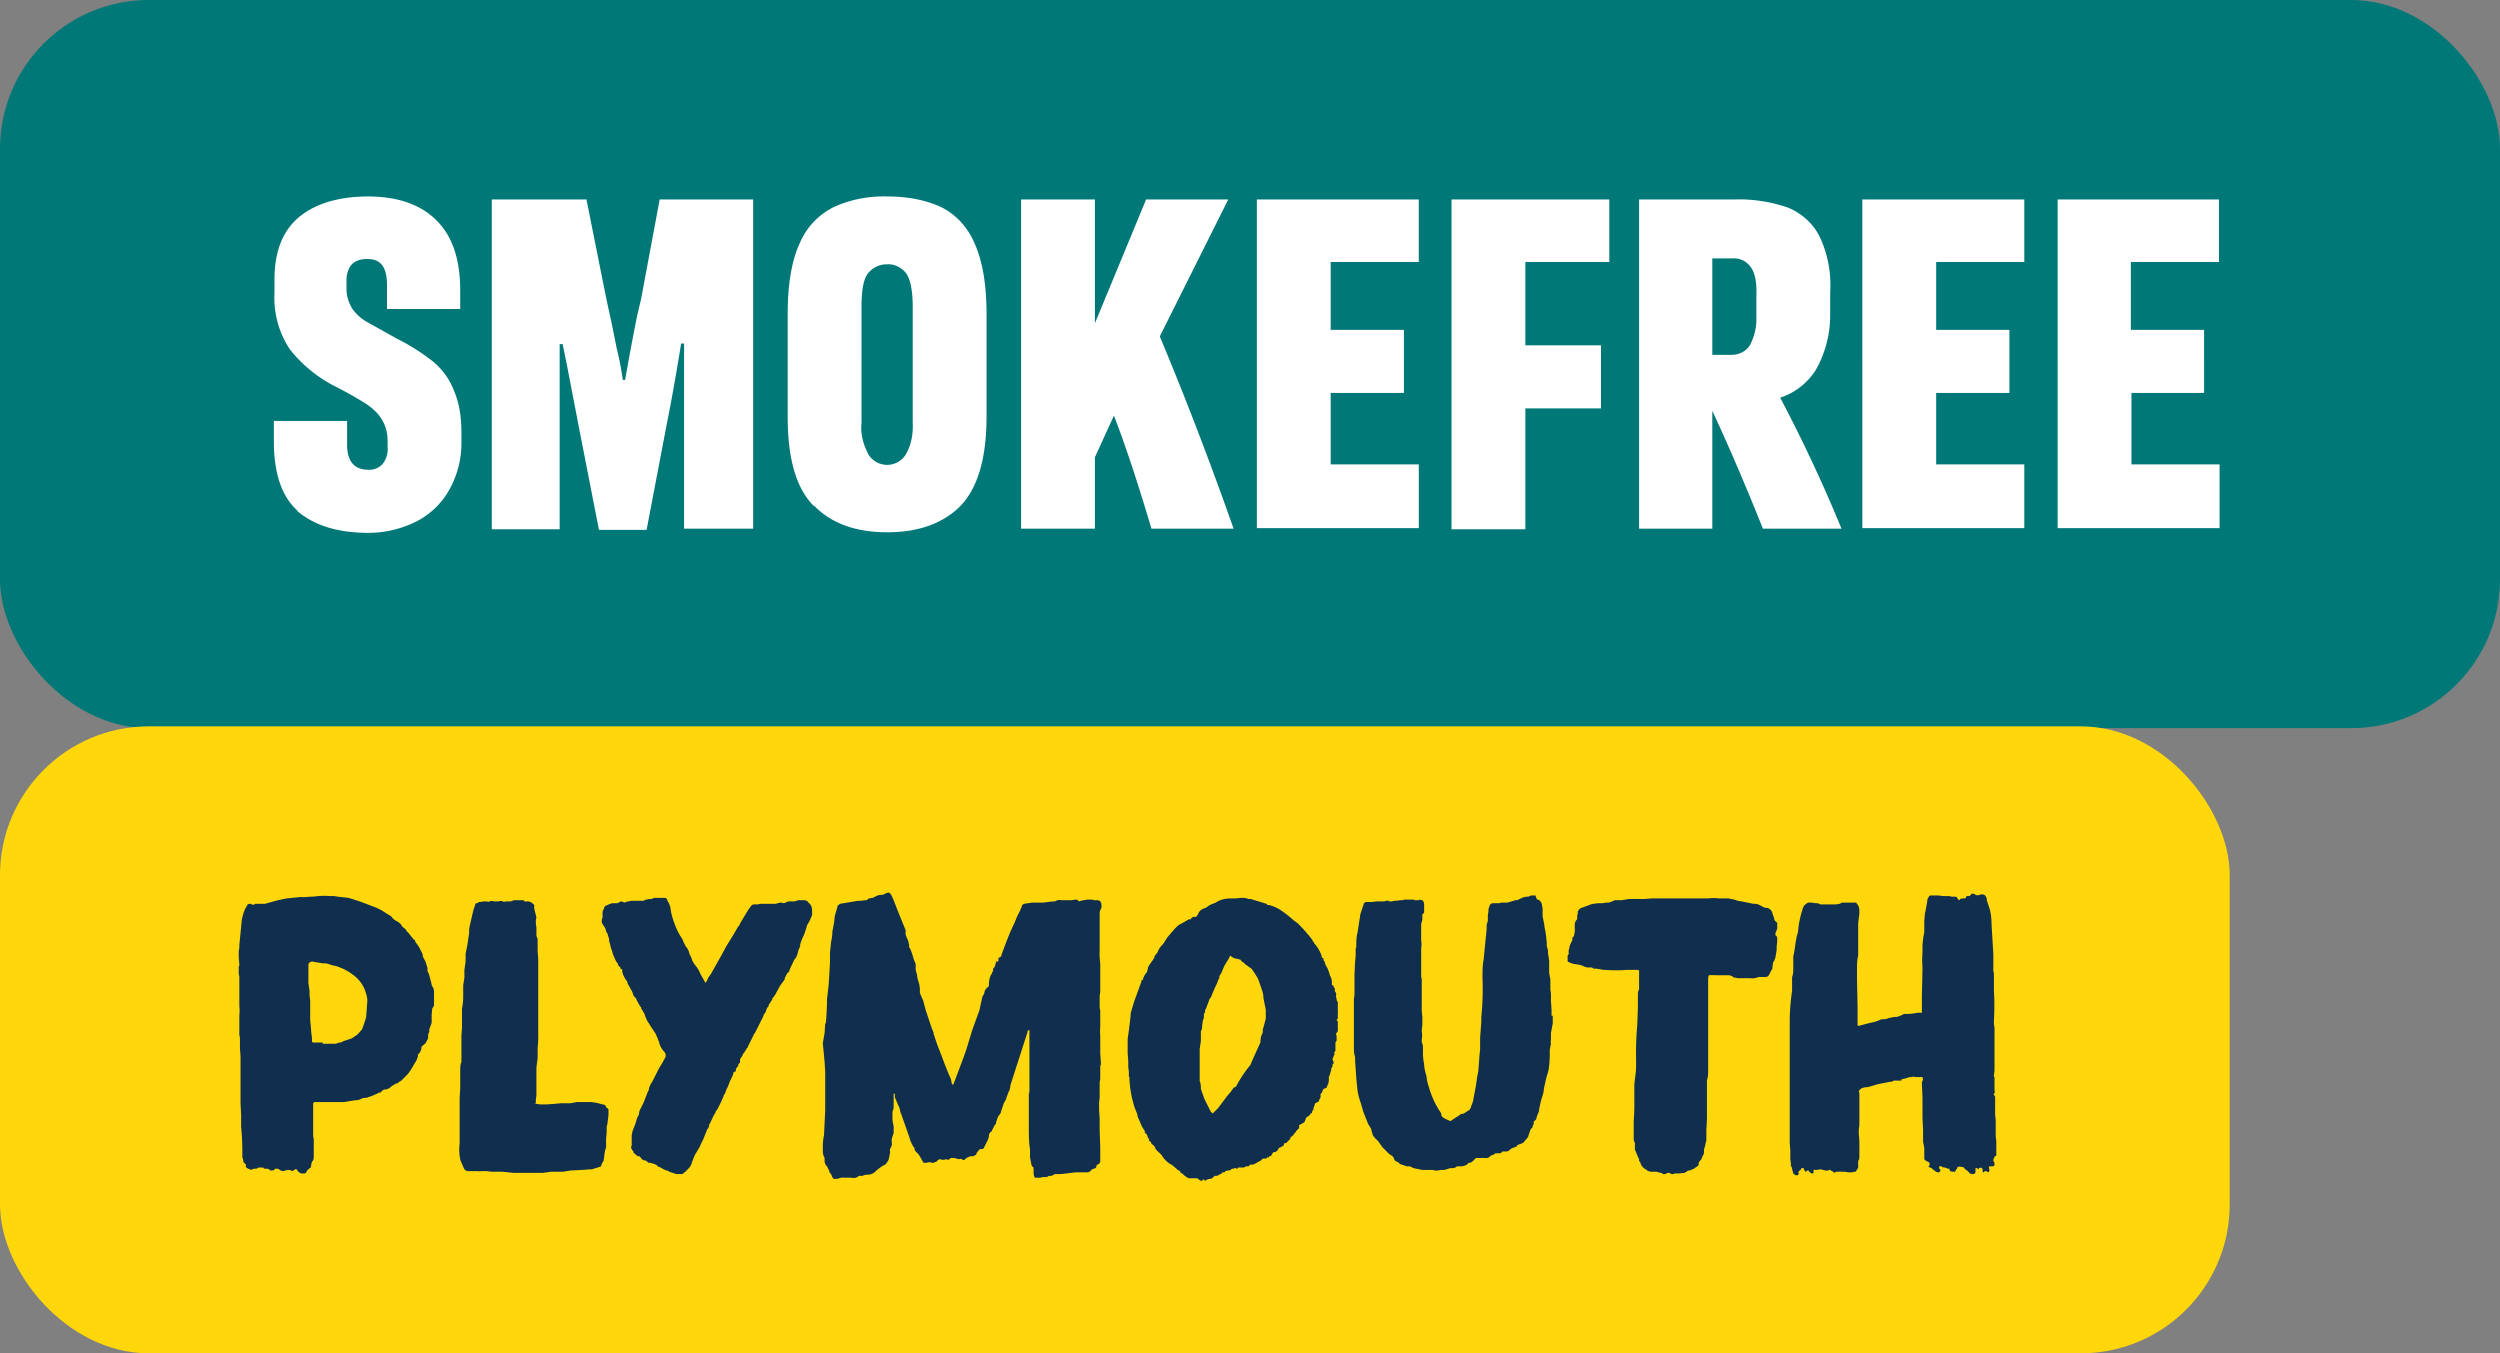 <svg xmlns="http://www.w3.org/2000/svg" viewBox="0 0 419.9 227.3"><rect x="0" y="0" width="419.9" height="227.3" fill="#808080" stroke="none"/><rect width="419.9" height="122.3" fill="#007878" rx="25" ry="25"/><rect width="374.5" height="105.3" y="122" fill="#ffd70b" rx="25" ry="25"/><path fill="#102f4e" d="m52.3 196-.4.3-.4.4c0 .2-.2.4-.4.4h-.4a1 1 0 0 1-.3-.1l-.3-.2-.2-.3c-.1-.1-.2-.2-.3-.1l-.5.3-.2-.1-.3-.1a3 3 0 0 0-1 .2 1 1 0 0 1-.6-.2l-.3-.2h-.5c-.1.2-.3.3-.5.3h-.3a.7.7 0 0 0-.6-.3h-.3s-.2 0-.3-.2h-.8c-.2.2-.4.2-.6.2a1 1 0 0 0-.6.2l-.7-.3-.2-.2v-.4l-.2-.2-.2-.2-.1-.6-.1-.2v-.6a40 40 0 0 0-.2-4.5v-2l-.1-2v-7.9l-.1-1.3v-1.8a3 3 0 0 1-.1-1v-2.8a6.6 6.6 0 0 0 0-1.5v-4.9l-.1-.6v-1.2l.1-.1v-.2l-.1-1.2v-1.1l.1-.5v-.5l.2-2 .2-2.1a8 8 0 0 1 .6-2l.3-.5c0-.2.3-.3.5-.3h.1c.3.2.6.2.8 0h1.6l2.2-.6 1.4-.3 2-.2c.3 0 .5-.1.8 0l1.3-.1h.4a13.8 13.8 0 0 1 2.9-.1h.6l.6.1 1.8.2A37 37 0 0 1 62 152l1.3.5.8.4 1.1.7.5.3c.2.3.5.6.9.8.4.2.8.5 1 1 .4.2.6.5.8.8l.3.3.3.4.5.6.2.1c0 .3.2.5.3.6l.4.6.6 1.2v.3l.5 1 .3 1v.5l.1.2.1.2.1.3a91.5 91.5 0 0 0 .4 1.5v.2c.3.4.4.7.4 1.1v2.3l-.3.5-.1 1v1.4l-.4 1.1v.4l-.2.5v.6l-.4.8-.7.6c0 .5-.2 1-.6 1.3v.3l-.2.6-1 1.7-.5.7-.7.7-.2.2a2 2 0 0 1-.5.4s-.2 0-.2.2l-.4.1-.5.3a2 2 0 0 0-.4.3c-.2.2-.6.4-1 .4-.2 0-.4.2-.6.4v.1h-.3a5 5 0 0 1-.6.3l-.7.3-.9.3c-.3 0-.6 0-.9.2a2 2 0 0 1-1 .2l-1.8.3h-5l-.2.2v5.5l.1.6v2.8c0 .3 0 .7-.3.9l-.1.4-.1.5Zm1.9-20.7h2.2l.6-.2c.2 0 .4 0 .6-.2l1.5-.5 1-.7.7-.8a19.3 19.3 0 0 0 .7-2.1l.2-2.7c0-.6-.2-1.2-.4-1.8-.4-1-1-1.8-1.9-2.5l-.7-.5-.7-.4-.4-.2-1-.4-.9-.2a6 6 0 0 0-1-.3h-.5l-1.2-.2h-.2a.7.7 0 0 0-.7 0c-.2.1-.3.3-.3.5v3l.2 1.4a7 7 0 0 0 .1 1.5v3.3l.1 1 .1 1.3.1.7v.7l.2.1h1.6Zm48 11.4v.6l-.2 1.6-.1.3v.9l-.1 1.2v1.4a6 6 0 0 0-.3 1.4l-.1.8-.4.7v.1c0 .2-.2.3-.3.3l-1.3.4h-.3l-1.3.1-1.9.1h-.1l-1.2.2h-2l-1.4.2h-4.9l-2-.2h-1.8l-.8-.1h-1c-.1.1-.3 0-.4 0h-1.7a.8.8 0 0 1-.7-.5l-.3-.7-.3-.7-.1-.7a7.7 7.7 0 0 1 0-2v-7.7l.1-1.6v-3c0-.5 0-1 .2-1.4v-4.5l.1-1.3v-3.2c.2-1 .2-1.7.2-2.1v-1.8l.2-1.3v-1.3l.2-1.4v-1.3l.3-1.5.3-2v-.6l.1-.6.3-1.3.3-1.3.4-1.2h.3l.2-.2h.2l.7-.1h.5c.1.1.3.1.4 0 .3-.1.5-.1.8 0h.7c.3-.1.6-.1.8 0 0 .1.2.1.4 0h.9l.5-.2h1.6c.2.2.4.3.6.2h.3l.5.2.2.2c.2.1.3.3.2.6l.1.5.3 1.2-.1.4v.6l.1.7v1.4l.2.5v2l.1 1.3v12.7a16 16 0 0 1-.1 2.3v1.7l-.2 1.6v4.7l-.1.7v.5c-.1 0-.1.2 0 .2h.1l.6.1h1l1.5-.1 1-.1h1.6l1.1-.2h2.3a9 9 0 0 1 2 .4c.4 0 .5.2.6.4 0 0 0 .2.2.2l.2.2v.3Zm-1-32.5v-1.1l.2-.4.1-.3c0-.2.5-.4 1.3-.7h.9l.6-.3h.1l.5.2.5-.2h.2l.4-.1h2.1l.3-.2h.2l.4-.1h.4l.5-.2h1.7c.2 0 .4.1.5.4v.1c.3.4.4.8.5 1.1.1 1 .4 2 .8 3a10.3 10.3 0 0 0 1 2l.3.5v.1l.5 1c.3.3.5.7.6 1.2l.3.6.2.6.3.5c.4.5.8 1 1 1.6l.9 1.6.3-.5c.1-.4.4-.7.6-1l1.8-3.2.8-1.5 1-1.6 1-1.7.2-.2.1-.3.3-.5.9-1.5.4-.6.3-.4.3-.2h.8l.4-.1h2.6l.7-.2h.2l.4.1.4-.1c.2-.2.5-.2.7-.2h.7l.7-.2h1c.2 0 .5.1.7.4l.2.2c.3.3.4.7.4 1.2v.7l-.3.7-.3.6-.2.3-.1.3c-.2.7-.4 1.4-.8 2.1v.1l-.1.2-.2.6v.3l-.3.7-.1.4c-.1.5-.3.9-.6 1.2l-.8 1.7v.2l-.2.2-.2.2-.1.2-.1.2-.2.4v.2l-.8 1.1-.6 1.1-.1.2-.4.6-.2.2v.2l-.6.9v.2l-.2.2-.2.4c0 .3-.2.5-.4.8l-.1.3-.1.2-.6 1.2-.5 1-.2.4-.2.2v.1l-.6 1.2-.4.8s0 .2-.2.3l-.1.2-.2.3-.1.2-.2.2-.1.3-.4.6v.5l-.1.2-.2.1v.3l-.4.5v.4l-.4.2-.1.5-.1.1v.1l-.4.8-.3.8-.3.6-.1.3-.1.3-.2.3-.1.3-.4.9-.6 1.2-.3.4v.1l-.3.5-.1.2-.1.2-.4.9-.2.3v.1c0 .3-.2.6-.4.8v.1l-.2.5-.2.5-.2.5-.5 1v.1l-.9 1.5-.4 1-.1.3a2 2 0 0 1-.6 1 6 6 0 0 1-1 .9h-.3a2.4 2.4 0 0 0-.5 0h-.2l-.3-.1-.6-.2-.3-.1-.3-.2h-.2l-.2-.1a5 5 0 0 1-.9-.5h-.2l-.3-.3-.4-.2-.7-.2h-.3l-.2-.2-.3-.2h-.2a1 1 0 0 1-.6-.5l-.2-.2h-.3l-.7-.6v-.2l-.1-.1a1 1 0 0 1-.3-.8h.1v-1.9l.1-.3v-.2l.5-1.3.3-1 .3-.6.1-.6.7-1.4.5-1.3.2-.5.2-.4v-.2a4.8 4.8 0 0 1 .6-1.2l.8-1.6.3-.6.5-.8.6-1.1v-.4l-.1-.3c-.5-.5-.8-1-1-1.7v-.1l-.2-.4v-.2l-.1-.1-.2-.5-.1-.2-1-1.5v-.1c-.4-.4-.6-1-.8-1.5v-.1l-.4-.7-.2-.3v-.2l-.2-.2-.5-.9-.1-.2-.1-.3h-.1l-.3-.4-.2-.6-.5-.9-.1-.2-.2-.3v-.2l-.1-.2-.3-.4-.4-.8v-.2l-.1-.1v-.5l-.3-.1v-.2l-.4-.4v-.2l-.3-.4a12.2 12.2 0 0 1-.6-1.4l-.1-.4-.2-.5-.1-.5-.2-.7v-.3l-.2-.6a1 1 0 0 0-.3-.6v-.2l-.1-.2v-.1l-.1-.2-.4-.6a.9.9 0 0 1-.1-.7v-.3l.2.1Zm83.6 24.8v2.2l-.1.6v2.6l-.1.7v1.3l.1 1.4v2.1l.1 2.8v2.4l-.2.4h-.1l-.3.2-.1.4-.3.2h-.2l-.3.2c-.1.2-.4.4-.6.4h-2l-2.5.3h-1l-.6.3h-.4l-.4.2h-.7l-.3.1a6 6 0 0 1-.9 0h-.1a2 2 0 0 1-.2-.8v-.9a.9.9 0 0 1-.4-.7l-.2-1V193c-.2-1-.2-2.5-.2-4.5v-4.7l.1-.5V173l-.3.1v.2l-2.9 9c0 .4-.1.8-.3 1.1l-.4 1.1v.1l-.4.7-.3.9a3 3 0 0 0-.2.7l-.2.3a2 2 0 0 0-.4.7l-.2.6v.2l-.3.4-.5 1-.2.1-.2.4v.3l-.1.3-.1.3-.2.4-.5 1-.2.1h-.4l-.2.2-.4.5v.2l-.5.3h-.4a2 2 0 0 0-1 .5c-.2.2-.4.2-.5 0a.6.6 0 0 0-.5 0l-.5-.1a.8.8 0 0 0-.5-.1 2 2 0 0 0-.3 0c-.2 0-.3.2-.5.3h-.1a.6.6 0 0 0-.6 0h-.4l-.2-.1c-.2 0-.5.1-.6.3l-.1.1-.5.2h-.3a1 1 0 0 0-.4-.1l-.5.1h-.2c-.2 0-.4 0-.4-.2l-.4-.7-.3-.5-.4-.4a1 1 0 0 1-.3-.5c0-.1 0-.3-.2-.4-.2-.4-.5-.9-.6-1.4l-1.4-4-.2-.5a3 3 0 0 0-.3-1 6 6 0 0 1-.3-.7l-.3-.7v-.6h-.2v2c0 .3 0 .6-.2 1v.7c0 .6 0 1.1.2 1.7v1.2l-.2.6c-.1.3-.2.6-.1 1v.4l-.2.5c-.1.2-.2.4-.1.6v.2l-.2 1-.1.3a6 6 0 0 1-.5.7c-.5.2-1 .6-1.5 1a2 2 0 0 1-1.3.7c-.4 0-.7 0-1 .2h-.6l-.5.3a2 2 0 0 1-.9 0h-1.6l-.7.2h-.5l-.2-.1-.2-.4c0-.2-.2-.4-.4-.6v-.2l-.1-.2-.3-.6-.2-.2-.2-.5v-.7c-.2-.4-.3-.7-.3-1.1v-.8c0-.3 0-1 .2-1.9l.2-4.2V180l-.1-1.6-.3-3.2.3-1.7.1-1.6h.1l.1-1.2.1-2v-.8l.3-2.7.2-3.4V160l.2-1.9a6 6 0 0 0 .2-1.6l.3-1.6.1-1 .4-1.4.1-.4.4-.3 1.2-.2 1.8-.3h.4l.8-.1h.3l.3-.3h.1l.6-.1.4-.2a2 2 0 0 1 1-.3c.3 0 .6-.1.8-.3h.2c.2-.2.5 0 .6.2l.1.1.4.9a190 190 0 0 0 2 5v.5c0 .4.2.8.4 1.2l.1.4.1.4v.4l.2.3.2.5.2.6.2.7.3.7v1l.1.4.1.3.1.7.3 1 .1.7v.7l.1.3.3.7.1.2.1.3.4 1.5 1 3 .3.7v.2l.6 1.8.7 1.8.6 1.6.6 1.5.4.9.2.9.2.1.5-1.3 1.2-3.2.5-1.4 1-3.3 1.2-3.3.5-2.3.3-.5.1-.5.2-.3.5-.5v-.6l.1-.6.2-.6.2-.3.1-.3.1-.1v-.4l.2-.2.1-.2.2-.7.1-.3v.2c.1.1.2 0 .3-.1v-.5l.4-.2a81 81 0 0 1 1.6-4.2l.5-1.1.2-.4.2-.5.2-.5.5-1 .3-.7.1-.3.3-.2 1.4-.2h1.8l1.6-.2h.4c.3-.2.7-.3 1-.2h1.8l.6-.1c.2 0 .4 0 .5.2.1.1.3.1.4 0l.5-.1.6-.1h.8l.4.1h.6l.3.1c.2.2.3.4.3.7v.5c-.2.3-.3.6-.3 1v6.1a11.7 11.7 0 0 0 .1 2.2v4.8l-.1.6v2l.1.6v2.6a10.3 10.3 0 0 0 0 1.6v2.9l.1 1.5v.5Zm17.6 19.3-.2-.2c-.1 0-.2 0-.2.2h-.4l-.5-.4H200c-.3 0-.5 0-.7-.2l-.3-.2-.2-.2-.4-.3h-.1l-.1-.3-.4-.2-.2-.2-.7-.6c-.8-.4-1.4-1-1.8-1.7l-.5-.5c-.3-.2-.6-.6-.7-1l-.5-.4-.1-.3-.3-.2v-.3l-.2-.2-.1-.4-.2-.3-.2-.1v-.2l-.1-.3-.1-.1-.3-.5-.7-1.6-.1-.5-.2-.5-.2-.5a18.5 18.5 0 0 1-.9-4.8v-.3l-.1-.2v-.8l-.1-.8v-1l-.1-1.3v-2.4a77.4 77.4 0 0 0 .5-4v-.3l.3-1 .3-1 1.2-3.3v-.2l.3-.2v-.2l.3-.6c.3-.3.5-.7.5-1.2a9.6 9.6 0 0 1 .8-1.2l.3-.5v-.2l.5-.6c.2-.6.5-1 1-1.5l.5-.8.2-.3 1.2-1.4c.4-.4.7-.7 1-.8l1.4-.8h.3l.1-.2.3-.2h.5l.3-.4c.2-.6.7-1 1.3-1.1l.7-.5 1-.4c.7-.5 1.6-.7 2.5-.7h.8l1-.1c.4 0 .8 0 1.2.2h.4l2.6.8.2.2h.2c.8.2 1.5.5 2.2 1a18 18 0 0 1 2 1.6l.7.5a29.2 29.2 0 0 1 2.3 2.6l.2.3v.2h.2v.2a6 6 0 0 1 1.3 2.2v.2l.3.2v.3l.2.2c0 .3.2.7.4 1a8 8 0 0 1 .5 1.4c.2.3.3.7.3 1v.5l.3.2v.2l.2.2v.5c.2.2.3.5.2.7v.3l.1.2v.3l.2.3v1.5s.1.1 0 .2v1.1l-.2.2.2.3v1.6l-.3.4.1.5v.7l-.2.3v1.4l-.3.4h.2l-.4 1 .2.5c0 .1 0 .3-.2.4v.4l-.2.2v.3l-.3 1-.1.1v.3c0 .3 0 .8-.2 1.1l-.2.5-.5.2-.2.4v.1l-.3.4v.3c0 .2 0 .4-.2.5v.1l-.1.3-.2.1-.4.2-.3.9v.2l-.2.2v.2l-.1.2h-.2c0 .2-.2.4-.4.5l-.3.2-.2.5c0 .2-.2.4-.5.5l-.5.3v.5l-.1.1h-.1c0 .2-.1.2-.2.2v.1l-.8 1h-.2l-.1.4-.7.7h-.3l-.1.4-.5.3-.3.1-.2.4-.4.3h-.3l-.3.4c0 .2-.2.3-.4.3l-.1.2h-.3c0 .2-.2.2-.4.2h-.3l-.3.3-.9.5-.4.2a3 3 0 0 1-.5 0l-.3.3h-.4l-.4.2h-1c0 .2-.1.2-.2.2l-.1-.1h-.2l-.3.1h-.2l-.2.2-.3.1h-.2l-.4.1-.1.2h-.4l-.2.3h-.2a1 1 0 0 1-.7.3h-.2l-.4.4-.3.1c-.3 0-.6.1-.8.3Zm2-12 .2-.2 1.5-2 .6-.7.5-.7.4-.2a19.9 19.9 0 0 1 2.4-3.6 119.4 119.4 0 0 1 1.7-3.8v-.3l.1-.7.3-.7v-.5l.1-.3.4-1.5v-1.5l-.4-2v-.1c0-.6-.2-1.1-.4-1.7l-.5-1.4a16.7 16.7 0 0 0-1.1-1.7l-1-.7-.3-.3a2 2 0 0 1-.5-.4v-.1l-.8-.2c-.3 0-.6-.2-1-.5a3 3 0 0 1-.4.8l-.6 1-.2.5-.3.7c-.1.2-.3.3-.3.6v.2l-.2.3-.2.6-.3.6-.6 1.4-.1.3-.2.2-.6 1.6-.2.4v.3a1 1 0 0 0-.2.6v.4l-.2.5v.2l-.1.7c0 .2 0 .5-.2.8v1.7l-.1.6-.1.7v5.4c.2.4.2.8.2 1.3l.6 1.7 1.1 2.2.2.1v.1c.2 0 .3-.2.4-.3l.4-.4Zm56.4-15.7v1.3l-.3 1.6v1c0 .3-.1.5 0 .8l-.2 1v1a16.9 16.9 0 0 1-.2 2.4l-.1.4-.1.3-.2.7-.4 1.8c0 .6-.2 1.1-.4 1.7l-.2.8-.1.5-.1.5v.2l-.4 1c0 .2-.1.5-.3.6l-.2.2v.4l-.2.4c0 .2 0 .3-.2.3l-.2.4-.3.9c0 .2-.2.3-.3.5l-.3.3c-.1.3-.4.4-.6.5a2 2 0 0 0-.7.3c0 .1-.1.2-.4.3a2 2 0 0 0-1 .6l-.3.1h-.5c-.2 0-.3 0-.4.2l-.3.1h-.4a1 1 0 0 0-.5.1c-.1.2-.3.2-.4.2l-.2.1a1 1 0 0 1-.7.4h-.4a2 2 0 0 0-.5 0h-.7c-.2 0-.3 0-.4.2l-.2.2c-.2.2-.4.4-.7.4-.2 0-.3.2-.4.3a2 2 0 0 1-1 .3h-.7a1 1 0 0 1-.7.3h-.4l-1 .3h-.6l-.5.1h-.5l-.4-.1h-1.7l-1.5-.3-.2-.1a1 1 0 0 0-.7-.2h-.2l-1.2-.4a.9.9 0 0 0-.5-.4.7.7 0 0 1-.4-.3l-.1-.3-.2-.3-.3-.2-.3-.2-.3-.3-.8-.8-.7-1-.6-.6-.3-.4-.2-.6-.1-.5-.5-.8-.4-1-.4-1-.4-1.4a12 12 0 0 1-.6-2.3l-.2-2-.2-3v-.6c-.2-.5-.2-1-.2-1.6v-8.1l.1-.7v-3.5l.1-2 .1-1.1v-1.2l.1-.2c0-.8 0-1.7.2-2.4l.2-1.3.3-1.9.6-1.8.3-.2h1.1l.7-.1h1.3c.3-.1.6-.2.9 0h.4l.3-.1h.3l.8-.1h.3l.4-.1h1.6l.1.1h.7l.1-.1.5.1c.2.2.3.4.3.7v1.4l-.3.3v.9l-.2.7v2.8a3 3 0 0 1 0 1.2v4.8l.1.5v5.4l.1.9v1.4l-.1.7v.3a4.4 4.4 0 0 1 0 1.4v.4l.1.3.1.4v1.2a8.2 8.2 0 0 0 .2 1.8c0 .7.2 1.4.4 2.1.1 1 .3 1.5.4 1.8a15 15 0 0 0 1.8 4c.2.2.3.5.3.8.3.4.8.6 1.3.8 0 .1.2.1.4 0l.4-.3.8-.5.4-.3h.2l.3-.1.6-.4c.3-.1.5-.4.6-.8l.3-.8.5-2.7.2-1.4.2-1 .2-2.7.1-1v-1.9l.2-2.7v-.8a45.4 45.4 0 0 0 .2-6.4v-.3c0-1 0-2 .2-3l.3-3.1.2-2v-.7l.2-.6v-1l.1-.6c0-.3 0-.6.2-.9v-.2l.4-.3h1.2l.4-.1h1l1-.3.3-.1c.2 0 .5 0 .7-.2l.7-.3.5-.1c.2 0 .5 0 .7-.2h.8l.1.3.1.3.4.2s.2 0 .2.2c.2.2.3.4.3.7l.1.5v1.3l.3 1.5v.2l.1.5.1.5.1.8.1.9v.6l.2.7v.5l.2 1.2v2.1l.2 1.1v1.7l.1.7v1.3l.1 1.3v1.1Zm24.4 25.2-.7.5-.7.3c-.2 0-.4 0-.5.2l-.4.2-1 .1h-.6l-.3.1h-.3a.6.6 0 0 0-.4-.2c-.2 0-.4 0-.5.2h-.5l-.2-.2h-.2l-.7-.2h-1l-.3-.1s-.2 0-.3-.2c-.5-.2-1-.7-1.1-1.3l-.2-.2v-.3a9 9 0 0 1-.4-.9l-.3-.7V192l-.2-.5v-3.2a38.4 38.4 0 0 0 .1-3.6v-2.5l.1-1a14.4 14.4 0 0 0 .2-2.4v-.9a50.4 50.4 0 0 1 .2-5.8l.1-3v-1.9c0-.4 0-.7.2-1V163l-.3-.1h-1.7a25.3 25.3 0 0 1-3.8 0h-.2l-1.1-.2h-.3c-.2 0-.3 0-.5-.2h-.8a3 3 0 0 1-.8-.3 7 7 0 0 0-.8-.2l-.7-.1-.6-.2-.4-.2v-1l.2-.3c-.1-.4 0-.7.1-1v-.2l.2-.5.3-.6v-.5c.2 0 .3-.2.3-.4l.1-.5v-1.2c0-.3.1-.6.4-.9v-.6l.1-.3v-.4c.1-.2.3-.5.6-.6l1.9-.7h.2l.7-.1h.8l.6-.1h.4l.6-.2.4-.2h1.1l1.3-.2h2.5l1.3-.1h9.5a6.2 6.2 0 0 1 1.8 0h1.6l1 .2.6.2.6.1 1 .2 1 .2h.4l.4.1.6.3c.3.2.6.3 1 .3.3.1.5.3.7.6l.4 1.2c0 .2.1.4.3.5l.2.2v1l-.3.7v.4c.2.1.3.3.3.5v.5l-.1 1v.5l-.2 1.2-.2.6-.2.2v.2l-.1.6c0 .2 0 .4-.2.6l-.3.6c-.1.3-.4.5-.7.5h-1.1l-.7.2a4 4 0 0 1-.8 0h-2.1l-.3-.1h-.3l-.2-.2-.5-.2h-2.3a10.3 10.3 0 0 0-1.2 0l-.1.5v15.5c0 .6 0 1.1-.2 1.6v6.5l-.1 1.9v1.8l-.1.3-.1.5-.2.7v.2c0 .3 0 .6-.2.8l-.2.5-.1.2c-.2.2-.4.4-.4.7v.2Zm37.6-25.9v-2.5l.1-4.8v-.1a15 15 0 0 1 0-2.5v-1.2a15 15 0 0 1 .3-2.2v-1.8l.1-1.3.2-1 .2-1.1c0-.3.1-.6.3-.8 0-.1.1-.2.3-.2h1.3l.7.1h.2c0-.1 0-.1 0 0h.9l.4.1h.6l.3.1c0 .2.2.3.3.5 0 0 .2 0 .2-.2l.4-.1h.4l.2-.1v-.1l.1-.2h.5l.2-.2.2-.2c.2 0 .4 0 .6.2h.1l.2.1.8-.2.4.1.2.2.1.2.1.2v.3l.5 1.5c.2.8.3 1.6.3 2.5l.3 5.1v2.7l.1.6v2.8a42.6 42.6 0 0 1 0 5v.6l.1.6v7.2l-.1.8v.2l.1.2v2.1c.1.3 0 .6-.2.8.2 0 .3.2.3.5v2.8l.1.9v2.8l.1.7v2.5a1 1 0 0 0-.3.2l-.2.5v.2c.2.2.2.4.2.6v.1l-.2.2h-.6c-.1 0-.2.1-.1.4 0 0 .1.2 0 .4 0 0 0 .2-.2.2l-.1-.1-.2-.1c-.2 0-.3 0-.4.2-.1 0-.2 0-.2-.2v-.4l-.3-.2-.3.1-.1.2h-.1c0-.2-.1-.2-.2-.2h-.2v.7l-.1.2-.2.1c-.3 0-.6 0-.8-.3l-.1-.1-.2-.2-.2-.1-.3-.3s-.1-.2-.3-.2h-.3c-.1-.2-.3 0-.6.1v.2l-.2.2-.1.3c-.6 0-.8 0-.9-.2l-.1-.3h-.2l-.5-.2c-.2 0-.4 0-.6-.2h-.4v.4c.2 0 .2.2.2.4l-.2.2h-.3l-.4-.2a1 1 0 0 0-.4-.3.5.5 0 0 0-.5-.3l-.2-.2.2-.2v-.2c0-.1 0-.2-.3-.4l-.3-.1-.3-.3v-1.9l-.2-1v-2l-.1-2.1v-3.3l-.1-2.3c0-.3 0-.5.2-.7l-.1-.5h-1.2a.8.8 0 0 0-.6 0h-.3l-1 .3c-.1 0-.3 0-.5.2h.2l-.3.1h-.7a2 2 0 0 0-.4 0l-.4.2h-.4a1 1 0 0 1-.4.1l-1.5.3-1 .3-.7.2c-.5 0-1 .1-1.3.4l-.2.3.1.3v5.4l-.1.7v.7l.1 1.2v2.6c0 .3 0 .5-.2.8v1.1l-.1.2-.2.3-.1.2h-.3a1 1 0 0 1-.6.1h-.4l-.6-.1h-.7c0-.1 0-.1-.1 0h-.6c-.2.2-.4.2-.5 0l-.4-.2c0-.1-.2-.2-.4 0h-.5l-.8-.2-.7.1h-.3c0-.1-.1 0-.2 0v.5l-.1.1h-.2l-.3-.2a.8.8 0 0 1-.3-.4s-.2.2-.3.2c0 .2-.2.1-.3-.1l-.1-.2c0-.1 0-.2-.2-.2s-.3 0-.3.2l-.2.2c-.2.1-.3.3-.2.4 0 .3-.1.4-.2.4h-.3l-.4-.3-.1-.4-.1-.3v-.2l-.2-.4v-.4l-.1-.7v-1.5l-.1-1.2v-20.8a36.7 36.7 0 0 1 .4-4.8v-2.3c.2-.5.2-1 .2-1.6v-1.9l.1-.4.2-1.2.1-.8.2-1 .2-.7a16 16 0 0 1 .9-4.2c.2-.3.4-.5.8-.7h.6l.6.1c.3 0 .6 0 .8.2h2.7l.6-.1.4-.2h2.4v.1c.4.4.5.8.5 1.3v.4l-.2 1.7v5.4c-.2.8-.2 1.5-.2 2.3v1.7l.1 4.7v3l.1.1h.1l1.9-.5a7 7 0 0 0 1.9-.6c.4 0 .8 0 1.2-.2l.5-.1.5-.1h.4l.6-.2.6-.3h.9l.8-.1.6-.1h.7v-.2Z"/><path fill="#fff" d="M50 85.8c-2.7-2.4-4-6.3-4-11.7v-3.4h12.3v4c0 2.8 1.2 4.2 3.6 4.2a3 3 0 0 0 2.3-.9 4 4 0 0 0 .9-3v-1c0-1.2-.3-2.5-1-3.6-.6-1-1.5-1.8-2.5-2.5a67 67 0 0 0-4.9-2.8 23 23 0 0 1-8-6.4 15.6 15.6 0 0 1-2.6-9.4V47c0-4.8 1.4-8.3 4.2-10.6C53 34.2 56.9 33 61.8 33s8.8 1.3 11.5 4 4 6.5 4 11.9v3H65v-4c0-3-1-4.4-3.3-4.4-1 0-1.8.2-2.5.8-.7.7-1 1.7-1 2.7v1.6c0 1.2.4 2.3 1 3.3a8 8 0 0 0 2.3 2.1l5.2 2.9a35 35 0 0 1 6 3.8c1.6 1.3 2.8 3 3.5 4.8 1 2.3 1.3 4.7 1.3 7.2v1.5a16 16 0 0 1-2 8 13.2 13.2 0 0 1-5.4 5.3 18 18 0 0 1-8.2 2c-5.3 0-9.2-1.3-12-3.7Zm32.5-52.3h16l3.3 16.5 1 4.6.8 4c.5 2 .8 3.7 1 5.2h.4a419.6 419.6 0 0 1 2-10.7l.7-3 3.1-16.6h15.7v55.3h-11.6V57.7h-.5c-.7 4.4-1.5 9-2.5 14L108.6 89h-8l-3.4-17.4-2-10.4-.7-3.4H94v31.1H82.6V33.5ZM136.7 85c-3-3-4.4-8-4.4-15V52.7c0-5 .7-9 2-11.8a12 12 0 0 1 5.7-6.1c2.8-1.3 6-1.9 9-1.8 3.2 0 6.3.5 9.1 1.8 2.6 1.3 4.5 3.5 5.6 6.1 1.3 2.9 2 6.8 2 11.8V70c0 7-1.5 12-4.4 15-2.9 2.9-7 4.4-12.3 4.4s-9.4-1.5-12.3-4.5Zm15.4-8.6c1-1.7 1.3-3.6 1.2-5.5V51.5c0-2.7-.4-4.6-1.1-5.6-.8-1-2-1.6-3.2-1.5a4 4 0 0 0-3.2 1.5c-.8 1-1.1 3-1.1 5.6V71c-.2 1.9.3 3.7 1.2 5.4a3.7 3.7 0 0 0 6.2 0Zm19.4-42.9h12.4v20.8l8.6-20.8h13.8l-11.5 23c4.6 11 8.7 21.8 12.4 32.3h-13.8c-2-6.7-4-13-6.3-19l-3.2 7v12h-12.4V33.5Zm39.7 0h27.1V44h-14.8v11.4h12.3V66h-12.3v12h14.8v10.7h-27.2V33.5Zm32.6 0h26.5V44h-14.1v14h12.7v10.6h-12.7v20.3h-12.4V33.5Zm31.5 0h16c3.2-.1 6.2.4 9.1 1.4 2.3 1 4.2 2.7 5.3 5 1.3 2.8 1.9 6 1.7 9.2v3.8c0 3.2-.8 6.4-2.4 9.2a11.2 11.2 0 0 1-6 4.7 252 252 0 0 1 10.3 22h-13.2c-2.4-6-5.2-12.7-8.5-19.8v19.8h-12.3V33.5Zm15.5 26.1c1.2 0 2.4-.5 3.1-1.6a9.3 9.3 0 0 0 1.1-4.8v-3.4c.1-2.3-.2-4-1-5-.7-1-1.9-1.5-3.1-1.4h-3.3v16.2h3.2Zm22-26.1H340V44h-14.8v11.4h12.3V66h-12.3v12H340v10.7h-27.2V33.5Zm32.7 0h27.2V44h-14.8v11.4h12.3V66H358v12h14.8v10.7h-27.2V33.5Z"/></svg>
